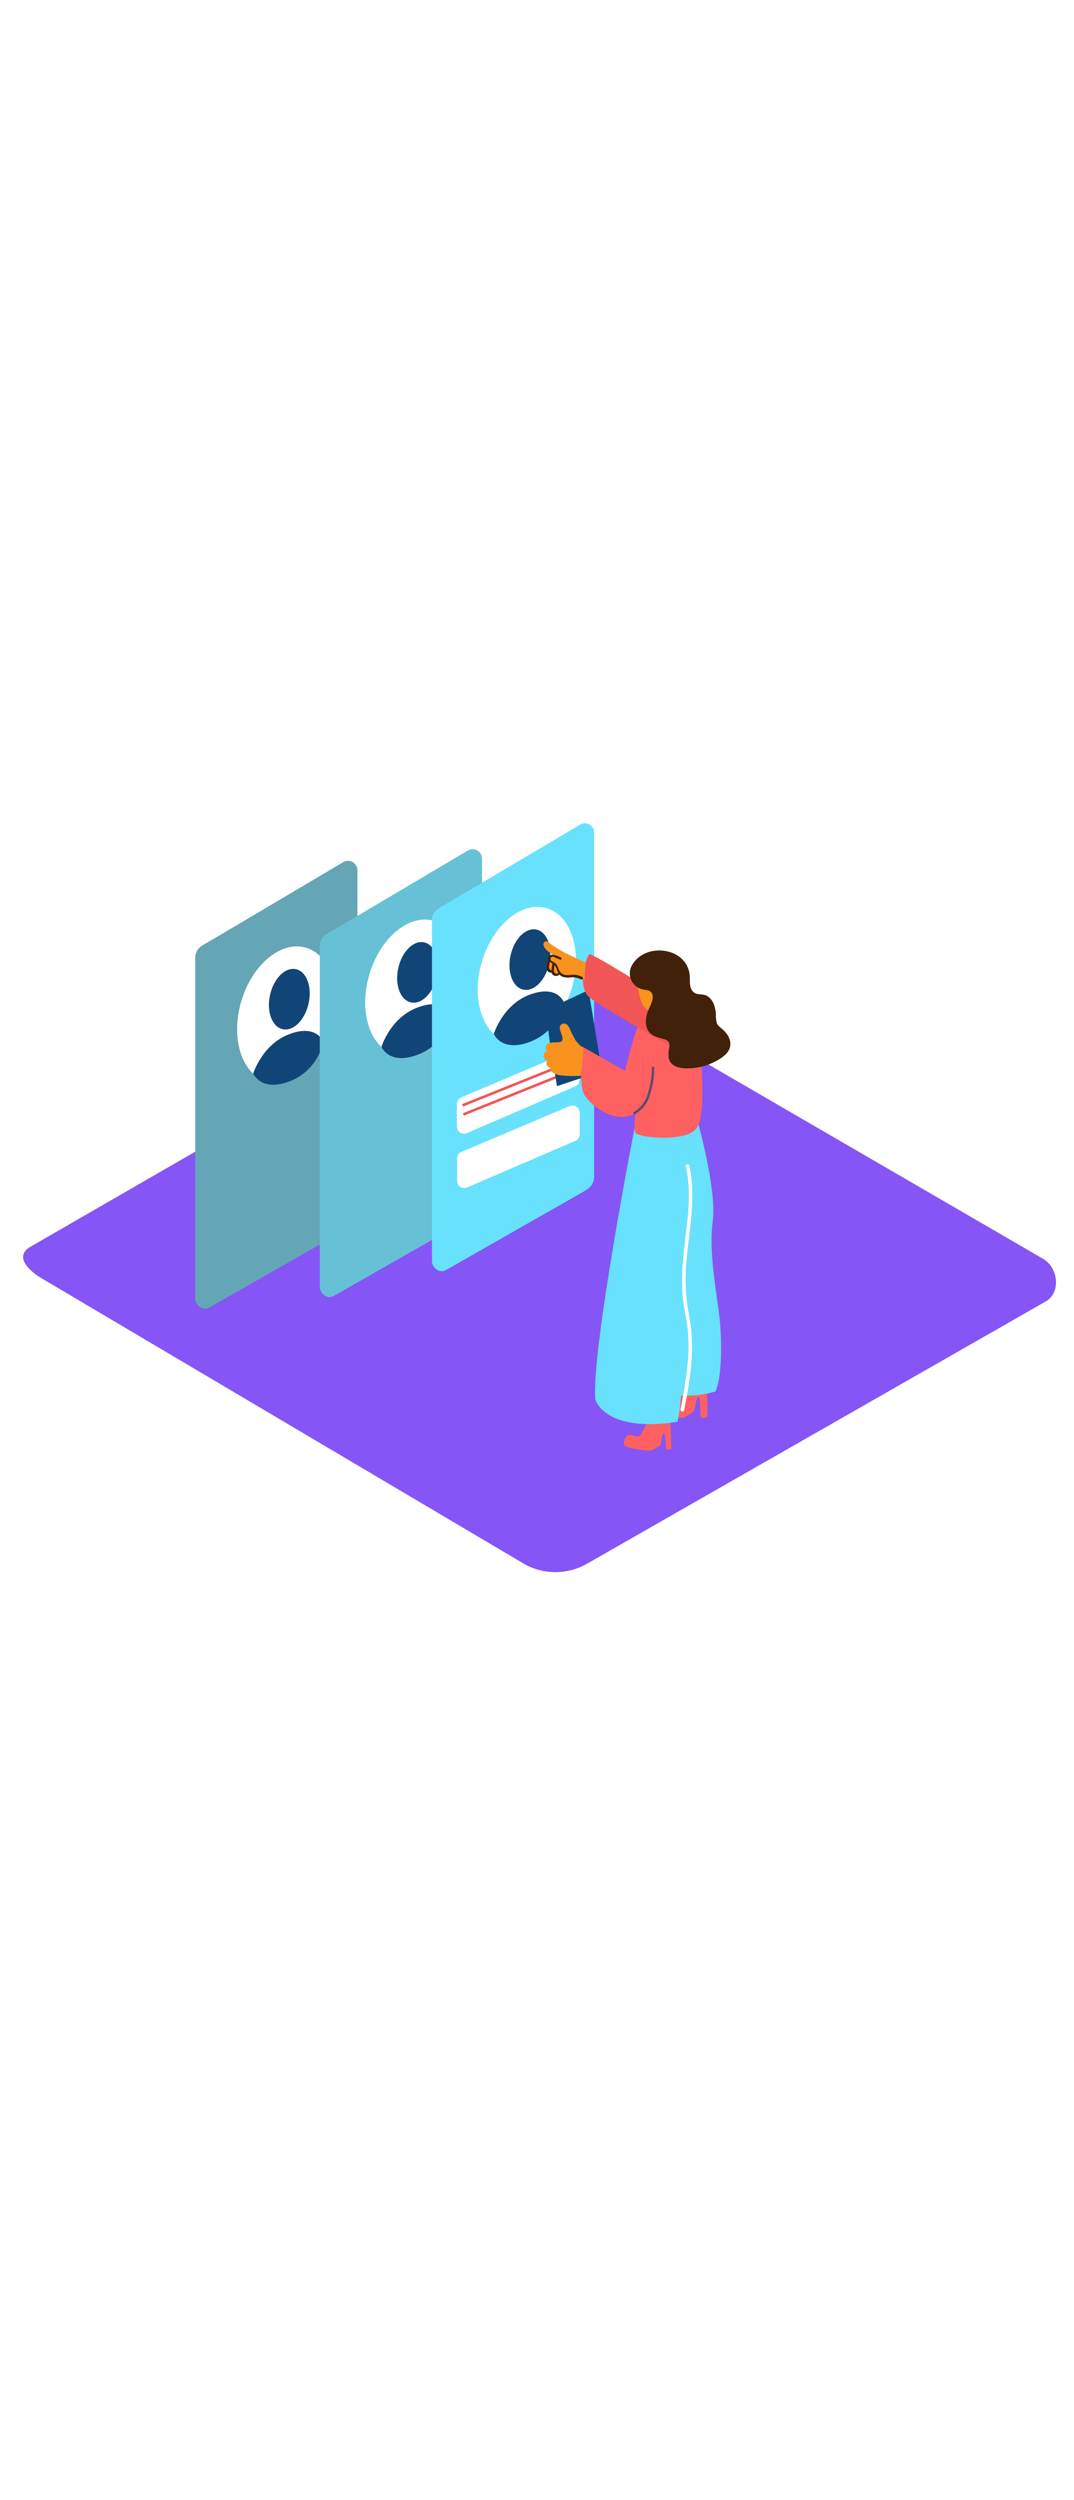 <svg version="1.1" id="Layer_1" xmlns="http://www.w3.org/2000/svg" xmlns:xlink="http://www.w3.org/1999/xlink" x="0px" y="0px" viewBox="0 0 500 500" style="width: 215px;" xml:space="preserve" data-imageid="profiling-80-13ce3" imageName="Profiling" class="illustrations_image">
<style type="text/css">
	.st0_profiling-80-13ce3{fill:#8555F6;}
	.st1_profiling-80-13ce3{fill:url(#SVGID_1_);}
	.st2_profiling-80-13ce3{fill:url(#SVGID_00000078765774937821820370000000569165101399851708_);}
	.st3_profiling-80-13ce3{fill:#68E1FD;}
	.st4_profiling-80-13ce3{opacity:0.46;}
	.st5_profiling-80-13ce3{fill:#606060;}
	.st6_profiling-80-13ce3{fill:#FFFFFF;}
	.st7_profiling-80-13ce3{fill:#124577;}
	.st8_profiling-80-13ce3{opacity:0.25;}
	.st9_profiling-80-13ce3{fill:none;}
	.st10_profiling-80-13ce3{fill:#F25555;}
	.st11_profiling-80-13ce3{fill:#FF6161;}
	.st12_profiling-80-13ce3{fill:#F7931E;}
	.st13_profiling-80-13ce3{opacity:0.7;fill:#124577;enable-background:new    ;}
	.st14_profiling-80-13ce3{fill:#42210B;}
</style>
<g id="background_profiling-80-13ce3">
	<path class="st0_profiling-80-13ce3" d="M244,396L20.1,263.6c-7.1-4-13.2-10.6-6.3-14.9l224.8-129.5c3.4-2.1,8.5-3.5,11.9-1.5l235.1,136.4&#10;&#9;&#9;c7.1,4.1,8.4,15.7,1.3,19.8L273.5,395.8C264.4,401.1,253.2,401.2,244,396z"/>
	
		<linearGradient id="SVGID_1_-profiling-80-13ce3" gradientUnits="userSpaceOnUse" x1="131.808" y1="222.488" x2="228.778" y2="287.528" gradientTransform="matrix(1 0 0 -1 0 502)">
		<stop offset="0" style="stop-color:#8555F6"/>
		<stop offset="1" style="stop-color:#3E38A5"/>
	</linearGradient>
	<path class="st1_profiling-80-13ce3" d="M124.7,312.5c1,0.6,55.3-31.8,55.3-30.9l95-60.4l-26-11.8L72.5,281.6C79.1,284.2,118.6,308.8,124.7,312.5z"/>
	
		<linearGradient id="SVGID_00000065763634252630218950000008435644827358381983_-profiling-80-13ce3" gradientUnits="userSpaceOnUse" x1="248.848" y1="133.023" x2="307.058" y2="172.062" gradientTransform="matrix(1 0 0 -1 0 502)">
		<stop offset="0" style="stop-color:#8555F6"/>
		<stop offset="1" style="stop-color:#3E38A5"/>
	</linearGradient>
	<path style="fill:url(#SVGID_00000065763634252630218950000008435644827358381983_);" d="M235.9,385.6c0.9,0.5,1.4,1.5,1.4,2.5&#10;&#9;&#9;l93.9-59.6l-24.9-12.6l-89.1,60C223.6,378.6,229.9,381.9,235.9,385.6z"/>
</g>
<g id="screen_profiling-80-13ce3">
	<path class="st3_profiling-80-13ce3 targetColor" d="M159.8,69.6c-15.6,9.2-54.1,32.1-65.7,38.8c-2,1.2-3.2,3.3-3.2,5.6v158.3c-0.2,3.2,3.4,6.2,6.4,4.5l64.8-36.9&#10;&#9;&#9;c2.6-1.5,4.3-3.6,4.3-6.6V73.4c0-2.4-2-4.4-4.4-4.4C161.2,69,160.4,69.2,159.8,69.6z" style="fill: rgb(104, 225, 253);"/>
	<g class="st4_profiling-80-13ce3">
		<path class="st5_profiling-80-13ce3" d="M159.8,69.6c-15.6,9.2-54.1,32.1-65.7,38.8c-2,1.2-3.2,3.3-3.2,5.6v158.3c-0.2,3.2,3.4,6.2,6.4,4.5l64.8-36.9&#10;&#9;&#9;&#9;c2.6-1.5,4.3-3.6,4.3-6.6V73.4c0-2.4-2-4.4-4.4-4.4C161.2,69,160.4,69.2,159.8,69.6z"/>
	</g>
	
		<ellipse transform="matrix(0.286 -0.958 0.958 0.286 -39.361 227.907)" class="st6_profiling-80-13ce3" cx="133.2" cy="140.4" rx="32.4" ry="21.8"/>
	
		<ellipse transform="matrix(0.217 -0.976 0.976 0.217 -24.64 235.895)" class="st7_profiling-80-13ce3" cx="134.7" cy="133.3" rx="14.3" ry="9.2"/>
	<path class="st7_profiling-80-13ce3" d="M117.9,167.9c0,0,4.2-13.6,16.8-18.3c13.1-4.9,15.9,3.8,15.9,3.8s-2.6,13.2-15.9,18.2S117.9,167.9,117.9,167.9&#10;&#9;&#9;z"/>
	<path class="st3_profiling-80-13ce3 targetColor" d="M217.8,64.2c-15.6,9.2-54.1,32.1-65.7,38.8c-2,1.2-3.2,3.3-3.2,5.6v158.3c-0.2,3.2,3.4,6.2,6.4,4.5l64.8-36.9&#10;&#9;&#9;c2.6-1.5,4.3-3.6,4.3-6.6V68c0-2.4-1.9-4.4-4.3-4.4C219.3,63.6,218.5,63.8,217.8,64.2z" style="fill: rgb(104, 225, 253);"/>
	<g class="st8_profiling-80-13ce3">
		<path class="st5_profiling-80-13ce3" d="M217.8,64.2c-15.6,9.2-54.1,32.1-65.7,38.8c-2,1.2-3.2,3.3-3.2,5.6v158.3c-0.2,3.2,3.4,6.2,6.4,4.5l64.8-36.9&#10;&#9;&#9;&#9;c2.6-1.5,4.3-3.6,4.3-6.6V68c0-2.4-1.9-4.4-4.3-4.4C219.3,63.6,218.5,63.8,217.8,64.2z"/>
	</g>
	
		<ellipse transform="matrix(0.286 -0.958 0.958 0.286 15.174 276.192)" class="st6_profiling-80-13ce3" cx="192.9" cy="127.9" rx="32.4" ry="21.8"/>
	
		<ellipse transform="matrix(0.217 -0.976 0.976 0.217 34.201 284.381)" class="st7_profiling-80-13ce3" cx="194.4" cy="120.9" rx="14.3" ry="9.2"/>
	<path class="st7_profiling-80-13ce3" d="M177.6,155.5c0,0,4.1-13.6,16.8-18.3c13.1-4.9,15.9,3.8,15.9,3.8s-2.6,13.2-15.9,18.2S177.6,155.5,177.6,155.5&#10;&#9;&#9;z"/>
	<path class="st3_profiling-80-13ce3 targetColor" d="M270,52.2c-15.6,9.2-54.1,32.1-65.7,38.8c-2,1.2-3.2,3.3-3.2,5.6v158.3c-0.2,3.2,3.4,6.2,6.4,4.5l64.8-36.9&#10;&#9;&#9;c2.6-1.5,4.3-3.6,4.3-6.6V55.9c0-2.4-2-4.4-4.4-4.4C271.4,51.5,270.7,51.8,270,52.2z" style="fill: rgb(104, 225, 253);"/>
	
		<ellipse transform="matrix(0.286 -0.958 0.958 0.286 58.256 322.075)" class="st6_profiling-80-13ce3" cx="245.2" cy="122" rx="32.4" ry="21.8"/>
	<ellipse transform="matrix(0.217 -0.976 0.976 0.217 81 330.777)" class="st7_profiling-80-13ce3" cx="246.7" cy="114.9" rx="14.3" ry="9.2"/>
	<path class="st7_profiling-80-13ce3" d="M229.9,149.5c0,0,4.1-13.6,16.8-18.3c13.1-4.8,15.9,3.8,15.9,3.8s-2.6,13.2-15.9,18.2S229.9,149.5,229.9,149.5&#10;&#9;&#9;z"/>
	<path class="st6_profiling-80-13ce3" d="M212.7,182.1v10.4c0,1.9,1.5,3.4,3.4,3.4c0.5,0,0.9-0.1,1.3-0.3l50.4-21.7c1.2-0.5,2-1.8,2-3.1v-10&#10;&#9;&#9;c0-1.9-1.5-3.4-3.4-3.4c-0.5,0-0.9,0.1-1.3,0.3L214.8,179C213.5,179.5,212.7,180.8,212.7,182.1z"/>
	<path class="st6_profiling-80-13ce3" d="M212.8,207.4v10.4c0,1.9,1.5,3.4,3.4,3.4c0.5,0,0.9-0.1,1.3-0.3l50.4-21.7c1.2-0.5,2-1.8,2-3.1v-10&#10;&#9;&#9;c0-1.9-1.6-3.3-3.4-3.3c-0.4,0-0.8,0.1-1.2,0.2l-50.5,21.4C213.6,204.9,212.8,206.1,212.8,207.4z"/>
	<line class="st9_profiling-80-13ce3" x1="215.3" y1="182.7" x2="266.6" y2="162.1"/>
	
		<rect x="213.3" y="171.8" transform="matrix(0.928 -0.373 0.373 0.928 -46.912 102.313)" class="st10_profiling-80-13ce3" width="55.3" height="1.2"/>
	<line class="st9_profiling-80-13ce3" x1="215.7" y1="187" x2="267" y2="166.3"/>
	
		<rect x="213.7" y="176" transform="matrix(0.928 -0.373 0.373 0.928 -48.474 102.783)" class="st10_profiling-80-13ce3" width="55.3" height="1.2"/>
</g>
<g id="character_profiling-80-13ce3">
	<path class="st11_profiling-80-13ce3" d="M319.3,304.6c0,0.3-6.8,14.4-8.2,15.2s-5.7-2.1-7.2-0.6s-3.6,4.8-0.3,6.3s12.9,3.2,14.7,2.5&#10;&#9;&#9;c1.7-0.9,3.4-1.9,4.9-3.1c0,0,1.2-7.6,2.2-6.5s0.3,9.3,1,9.6c1,0.1,1.9,0,2.9-0.3l-0.1-24.2"/>
	<path class="st11_profiling-80-13ce3" d="M303.9,324.2c0,0.2-5,11.7-6.2,12.4s-4.6-1.5-5.8-0.2s-2.7,4-0.1,5.1s10.5,2.2,11.9,1.6&#10;&#9;&#9;c1.4-0.7,2.7-1.6,3.9-2.6c0,0,0.7-6.1,1.6-5.3s0.5,7.5,1.1,7.6c0.8,0,1.6-0.1,2.3-0.3l-0.8-19.4"/>
	<path class="st3_profiling-80-13ce3 targetColor" d="M295.4,193.4c0,0-20,102.2-18.3,126c0,0,4,15.8,38.3,10.5c0,0,3-11.9,1.6-32s-5-104.5-5-104.5L295.4,193.4z" style="fill: rgb(104, 225, 253);"/>
	<path class="st3_profiling-80-13ce3 targetColor" d="M299,314.2l5.2-122l20.6-1.9c0,0,9,31.4,7,46.6s2.3,35.3,3.3,45.8c0.9,9.5,1.2,25.8-2,33.1&#10;&#9;&#9;C322.1,319.1,310.1,318,299,314.2z" style="fill: rgb(104, 225, 253);"/>
	<path class="st6_profiling-80-13ce3" d="M316.8,324.1c1.6-7.6,2.8-15.4,3.5-23.1c0.3-3.8,0.3-7.6,0.1-11.4c-0.3-3.9-0.9-7.8-1.7-11.7&#10;&#9;&#9;c-1.2-6.9-1.5-14-0.9-21c0.5-7.2,1.6-14.3,2.3-21.5c0.8-8.1,1-16.3-0.8-24.2c-0.2-1,1.4-1.5,1.6-0.4c3.2,14.3,0.1,28.9-1.2,43.2&#10;&#9;&#9;c-0.8,7.4-0.7,14.9,0.4,22.3c0.6,3.6,1.3,7.2,1.7,10.8c0.4,3.9,0.5,7.8,0.3,11.7c-0.4,8.7-2,17.3-3.6,25.8&#10;&#9;&#9;C318.2,325.6,316.6,325.2,316.8,324.1z"/>
	<polyline class="st7_profiling-80-13ce3" points="273.1,169.2 280.1,166.2 274,129.1 254,138.5 256.3,155.9 259.3,173.8 273.1,169.2 270.9,166.4 &#9;"/>
	<path class="st11_profiling-80-13ce3" d="M309,140.2c-2,0.7-10.4,0.7-13.1,8.6c-1.9,5.9-3.5,11.8-4.9,17.9l-20.3-11.5c0,0-1.2,17.9,1.2,22.4&#10;&#9;&#9;s14.2,14.5,23.9,8.8c0,0-0.9,7,0,9.1s23.2,4.7,28.4-2s1.6-38.3,1.6-38.3"/>
	<path class="st12_profiling-80-13ce3" d="M271,164.1c0.3-2.6,0.4-5.1,0.7-7.7c-0.7-0.5-1.3-1.2-1.9-1.8c-0.7-0.7-1.4-1.5-2-2.3&#10;&#9;&#9;c-0.4-0.9-0.9-1.7-1.3-2.5l-0.5-1c-0.6-1.3-1.2-3.4-2.7-4c-1-0.4-2.2,0.1-2.6,1.1c-0.1,0.1-0.1,0.3-0.1,0.4c-0.3,2.3,3.7,7.2-1,7.1&#10;&#9;&#9;c-0.9,0-1.7,0-2.6,0.1c-1.8,0.2-3.4,1.1-2.7,3.1c0.1,0.3,0.2,0.6,0.4,0.8c-1.2,0.4-1.9,1.8-1.5,3c0,0.1,0,0.1,0.1,0.2&#10;&#9;&#9;c0.3,0.7,0.8,1.2,1.5,1.5c-0.5,0.6-0.6,1.5-0.1,2.2c0.4,0.5,1,0.9,1.6,1c0,0.3,0,0.7,0.1,1c0.6,1.6,2.7,2.1,4.1,2.4&#10;&#9;&#9;c3.3,0.4,6.6,0.5,9.9,0.3C270.5,167.2,270.8,165.6,271,164.1z"/>
	<path class="st13_profiling-80-13ce3" d="M303.5,165.1c0,4.1-0.7,8.1-1.9,12.1c-1,3.6-3.3,6.7-6.5,8.6c-0.6,0.4-0.1,1.4,0.6,1c3.2-1.9,5.6-4.9,6.7-8.4&#10;&#9;&#9;c1.4-4.3,2.2-8.7,2.2-13.2c0-0.3-0.3-0.5-0.7-0.5C303.8,164.6,303.6,164.8,303.5,165.1z"/>
	<path class="st10_profiling-80-13ce3" d="M318.8,138.1c-2.2-0.2-43.2-26.7-44.5-25.6s-5.9,15.1,0.2,20.1s42.5,25.3,42.5,25.3"/>
	<path class="st12_profiling-80-13ce3" d="M256.1,113.9c-1.4,2.4-0.4,4.9,1.1,7.2c0.2-0.1,0.4-0.1,0.6,0c1.8,0.6,3.6,1,5.5,1.3c1.5,0.3,3,0.5,4.5,0.6&#10;&#9;&#9;c1.5,0.1,3,0.5,4.4,1.1c0-2.6,0.2-5.1,0.6-7.7c-5.9-2.8-10.7-4.7-16-8.4c-0.6-0.4-2-1.8-2.6-1.6c-0.7,0.1-1.2,0.7-1.2,1.4&#10;&#9;&#9;c0,0.1,0,0.1,0,0.2c0.4,2.3,2.7,3.5,4.5,4.7C257.6,112.8,256.1,113.8,256.1,113.9z"/>
	<path class="st12_profiling-80-13ce3" d="M257.5,115.6c0.4-0.5-0.5-1-0.9-0.5c-0.3,0.4-0.5,0.9-0.7,1.4c-0.3,0.7-0.5,1.4-0.4,2.2c0,0.1,0,0.3,0.1,0.5&#10;&#9;&#9;l0,0c0,0.1,0,0.1,0.1,0.2c0.1,0.4,0.3,0.7,0.6,0.9c0.6,0.3,1.1-0.4,1.3-0.8c0.3-0.7,0.4-1.4,0.4-2.2c0-0.6,0.1-1.3-0.4-1.6&#10;&#9;&#9;L257.5,115.6z"/>
	<path class="st14_profiling-80-13ce3" d="M271.2,123.1c-1.4-0.8-3-1.2-4.6-1.1c-2.2,0.1-4.4,0.7-5.9-1.5c-0.9-1.3-0.9-2.8-2.1-3.8&#10;&#9;&#9;c-0.3-0.2-0.6-0.4-0.9-0.6c-0.2-0.2-0.5-0.3-0.6-0.4c-0.4-0.1-0.7-0.4-0.8-0.8c-0.1-0.6,0.2-1.1,0.7-1.3c0.1,0,0.2,0,0.3,0&#10;&#9;&#9;c0.4,0,0.8,0.2,1.2,0.4c0,0,0.1,0,0.1,0.1c0.7,0.2,1.4,0.5,2.1,0.8s1-0.6,0.5-0.9c-1.4-0.6-4.4-2.3-5.7-0.6c-0.4,0.4-0.5,1-0.3,1.6&#10;&#9;&#9;l0,0c-0.3,0.9-0.5,1.9-0.6,2.8c-0.2,0.7-0.1,1.4,0.1,2.1c0.4,0.8,1.2,1.2,2.1,1.1c0.1,0.2,0.1,0.4,0.2,0.6c0.7,1,2,1.2,3.1,0.6&#10;&#9;&#9;c0.2-0.1,0.3-0.2,0.2-0.4c0.5,0.5,1.1,0.9,1.8,1.2c1.2,0.3,2.4,0.4,3.6,0.2c1.7-0.2,3.4,0.2,4.9,1c0.3,0.1,0.6,0,0.7-0.2&#10;&#9;&#9;S271.5,123.2,271.2,123.1L271.2,123.1z M256.8,119.8L256.8,119.8c-0.5,0.4-1.1-0.7-1.2-0.9c0-0.5,0-1,0.1-1.5&#10;&#9;&#9;c0.1-0.5,0.2-1,0.3-1.5c0.4,0.3,0.8,0.6,1.2,0.9l0,0C257,117.8,256.8,118.8,256.8,119.8z M259.7,121.3c-1.3,0.6-1.9-0.5-1.8-1.7&#10;&#9;&#9;c0-0.7,0.1-1.4,0.2-2.1l0.2,0.2c0.9,1,0.9,2.4,1.7,3.5C259.9,121.2,259.8,121.2,259.7,121.3z"/>
	<path class="st12_profiling-80-13ce3" d="M297.1,115.1c-1.3,0.8-1.2,20.8,4.5,23.3c7.5,3.2,13.4-5.6,14.1-10.3S311.8,105.8,297.1,115.1z"/>
	<path class="st14_profiling-80-13ce3" d="M336.4,147.4c-0.9-0.8-2.1-1.6-2.6-2.7c-0.4-1.3-0.6-2.7-0.5-4.1c-0.2-3.4-1.1-7-4.2-8.8&#10;&#9;&#9;c-2-1.2-4.8-0.1-6.5-2c-1.9-2.1-1.3-5.1-1.5-7.6c-1.3-13.1-20.6-15.5-26.8-4.8c-2.1,3.5-1.1,8,2.3,10.3c0.9,0.6,2,1,3.1,1.2&#10;&#9;&#9;c1.6,0.3,3.2,0.2,3.9,2c1,2.6-0.9,5.3-1.8,7.6c-1.5,3.6-1.9,8.7,1.6,11.3c1.6,1.2,3.7,1.5,5.6,2.1c0.8,0.2,1.6,0.6,2.2,1.2&#10;&#9;&#9;c0.9,1.2,0.3,2.8,0.1,4.1c-0.1,0.7-0.1,1.4,0,2.1c-0.2,1.3,0.2,2.7,1.1,3.7c2.1,2.5,6,2.6,9,2.5c3.5-0.2,7-1,10.2-2.5&#10;&#9;&#9;c2.8-1.3,6.4-3.3,7.8-6.1C341.1,153.3,339.1,149.7,336.4,147.4z"/>
</g>
</svg>